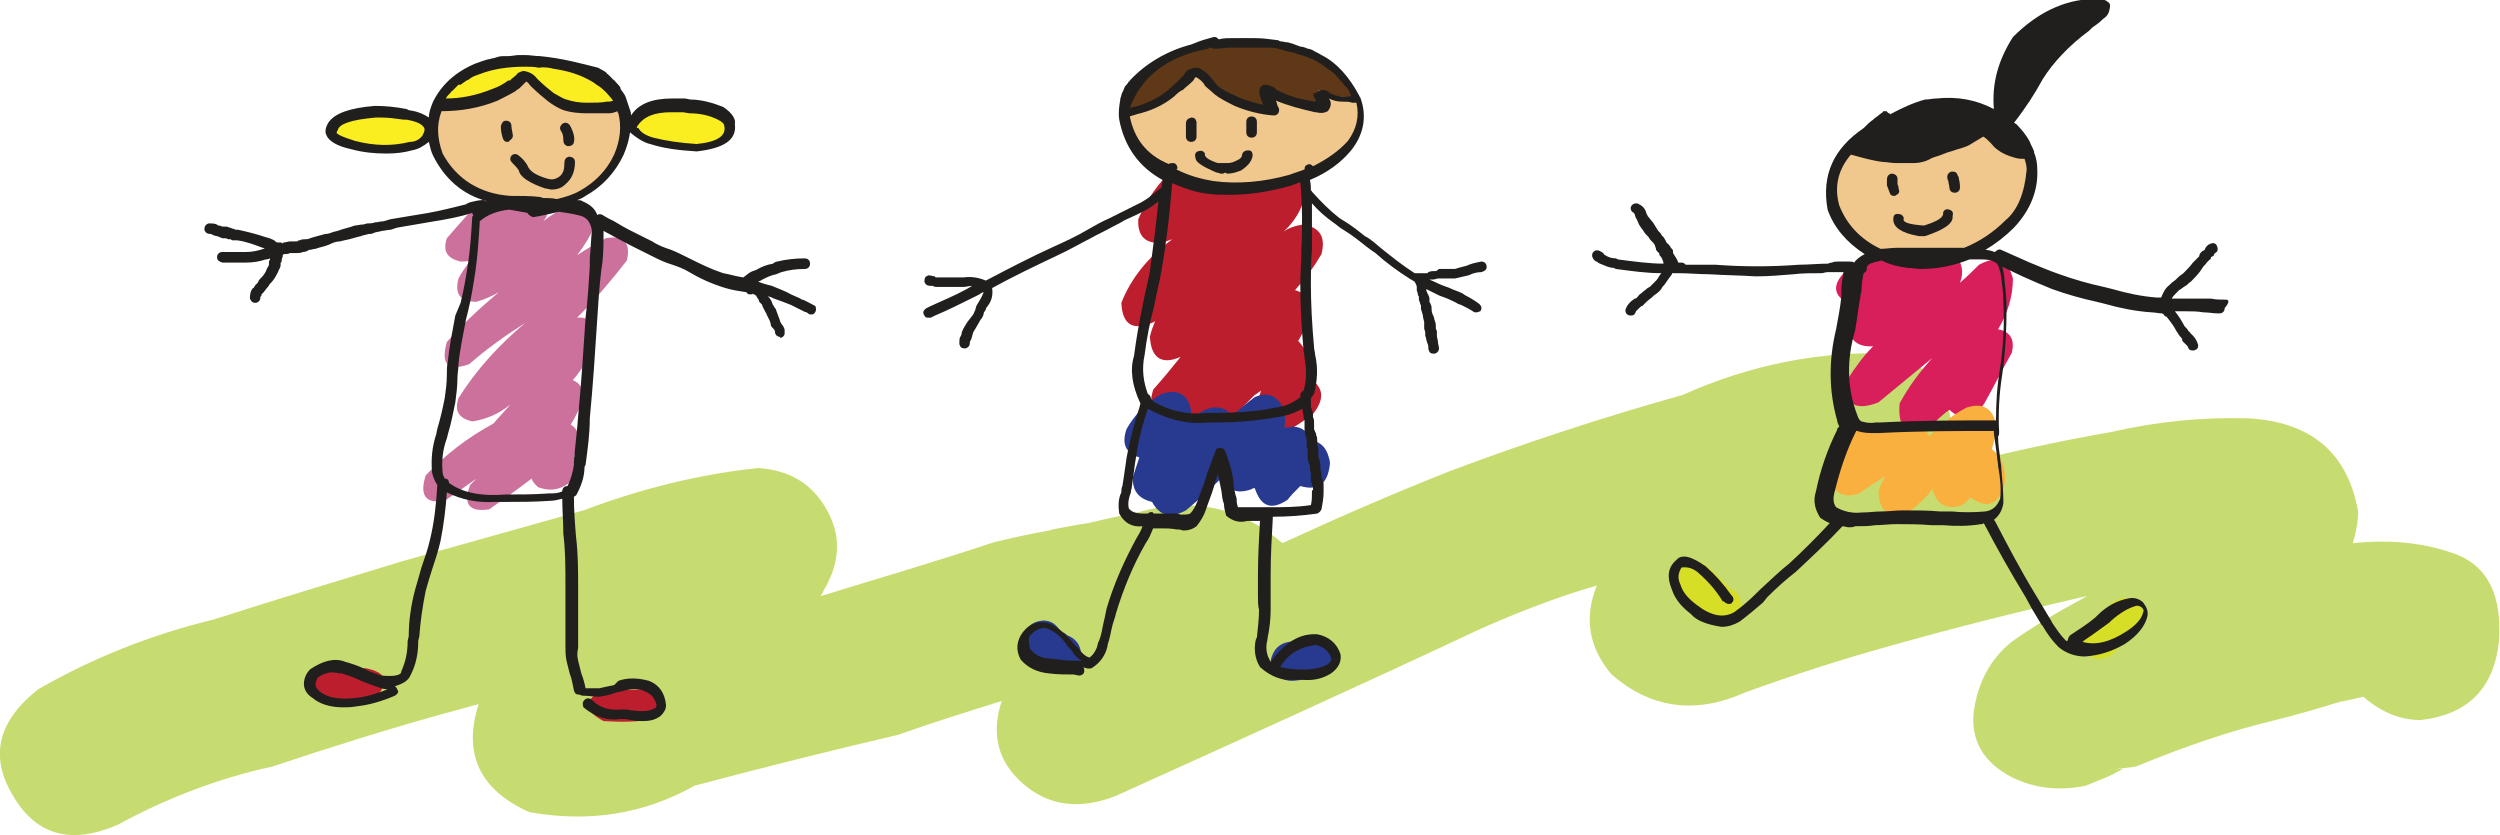 <?xml version="1.0" encoding="utf-8"?>
<!-- Generator: Adobe Illustrator 28.2.0, SVG Export Plug-In . SVG Version: 6.00 Build 0)  -->
<svg version="1.1" xmlns="http://www.w3.org/2000/svg" xmlns:xlink="http://www.w3.org/1999/xlink" x="0px" y="0px"
	 viewBox="0 0 236.1 78.9" style="enable-background:new 0 0 236.1 78.9;" xml:space="preserve">
<style type="text/css">
	.st0{fill-rule:evenodd;clip-rule:evenodd;fill:#C7DC70;}
	.st1{fill-rule:evenodd;clip-rule:evenodd;fill:#D7DE26;}
	.st2{fill-rule:evenodd;clip-rule:evenodd;fill:#D91E5C;}
	.st3{fill-rule:evenodd;clip-rule:evenodd;fill:#FAB03F;}
	.st4{fill-rule:evenodd;clip-rule:evenodd;fill:#CC709C;}
	.st5{fill-rule:evenodd;clip-rule:evenodd;fill:#BD1E2E;}
	.st6{fill-rule:evenodd;clip-rule:evenodd;fill:#FAEE21;}
	.st7{fill-rule:evenodd;clip-rule:evenodd;fill:#F0C78C;}
	.st8{fill-rule:evenodd;clip-rule:evenodd;fill:#283A8F;}
	.st9{fill-rule:evenodd;clip-rule:evenodd;fill:#5E3817;}
	.st10{fill-rule:evenodd;clip-rule:evenodd;fill:#211E1E;}
</style>
<g id="Layer_1">
	<path class="st0" d="M222.2,51.3c0.3-1,0.5-2,0.5-3c-1-5.6-4.5-8.5-10.5-8.8c-4.3-0.1-8.5,0.3-12.8,1.3c-5.3,0.9-10.5,2.1-15.7,3.4
		c0.2-0.5,0.3-1.1,0.4-1.7c0.7-4.5-1-7.5-5.2-9.1c-6.9-0.3-13.5,1-20,3.9c-7.5,2.1-14.8,4.5-22,7.2c-5.3,2.1-10.6,4.4-15.8,6.8
		c0,0,0-0.1-0.1-0.1c-3.9-3.3-8.4-4.3-13.6-2.8c-1.5,0.3-3,0.6-4.6,1c-0.1,0-0.7,0.1-1.8,0.3c-1.1,0.2-1.7,0.3-1.9,0.4
		c-1.8,0.3-3.5,0.7-5.2,1.1C88.5,53,83,54.6,77.5,56.3c0.2-0.3,0.3-0.6,0.5-0.9c1.4-2.6,1.4-5,0-7.4c-1.4-2.4-3.5-3.6-6.4-3.8
		c-5.7,0.6-11.2,2-16.5,4C49.4,49.8,43.7,51.4,38,53c-5.9,1.8-11.9,3.6-17.8,5.5c-5.8,1.4-11.4,3.6-16.6,6.6c-3.8,3-4.6,6.3-2.4,10
		c2.2,3.8,5.5,4.7,9.9,2.8c4.6-2.5,9.5-4.4,14.6-5.5c5.4-1.8,10.8-3.5,16.2-5c1.1-0.3,2.2-0.6,3.3-0.9c-1.5,4.7,0.1,8.1,4.8,10.2
		c5.6,1,10.8,0.2,15.6-2.5c6.4-1.7,12.8-3.3,19.2-4.8c3.1-1.1,6.3-2.1,9.8-3.2c-1,3.1-0.4,5.7,2,7.8c2.4,2.1,5.3,2.5,8.7,1.2
		c11.5-5.2,23-10.4,34.5-15.8c3.6-1.6,7.2-3,11-4.1c-1.2,3-0.8,5.8,1.4,8.4c3.7,3.2,7.9,3.8,12.6,1.7c4.4-1.6,9-3.1,13.7-4.4
		c6-1.7,12-3.2,18.1-4.6c0.2,0,0.3-0.1,0.5-0.1c-2.6,1.4-5,2.8-7.1,4.3c-2,1.6-3.2,3.8-3.6,6.6c-0.3,2.7,0.9,4.8,3.6,6.2
		c2.2,1.1,4.6,1.3,7,0.8c0.9-0.4,1.8-0.7,2.6-1.1c0.3-0.2,0.6-0.3,0.9-0.5c-1.5,0.1-1.1,0.1,1.2-0.2c4.6-1.9,9-3.4,13.2-4.4
		c2-0.5,4.1-1.1,6-1.7c0.6-0.1,1.4-0.3,2.3-0.5c1.6,1.4,3.4,2.2,5.4,2.2c4.4-0.5,6.9-2.9,7.4-7.4c0.3-4.3-1-7-3.9-8.2
		C229.2,51.3,225.9,50.9,222.2,51.3"/>
	<path class="st1" d="M200.2,60.8c-0.4,0.5-0.4,0.7-0.2,0.4c0.1-0.1,0.2-0.1,0.2-0.2c0.1-0.1,0.2-0.1,0.3-0.2
		c0.2-0.1,0.3-0.2,0.2-0.1c0.5-0.3,0.9-0.7,1.3-1.1c0.7-0.9,0.7-1.7,0-2.6c-0.9-0.7-1.7-0.7-2.6,0c-0.2,0.2-0.4,0.4-0.6,0.6
		c0.1-0.1,0.1-0.1-0.1,0.1c-0.2,0.1-0.4,0.3-0.7,0.5c-0.6,0.5-1.1,1.1-1.4,1.7c-0.2,1.1,0.3,1.9,1.3,2.3
		C199,62.3,199.8,61.8,200.2,60.8"/>
	<path class="st2" d="M188.7,31.1c0.9-1.5,1.4-3.1,1.4-4.8c-0.5-1.8-1.5-2.2-3.2-1.3c-0.6,0.6-1.1,1.1-1.8,1.7
		c0.4-1,0.2-1.9-0.5-2.7c-0.7-0.6-1.4-0.7-2.2-0.2c-0.6,0.3-1.2,0.7-1.7,1.1c0,0-0.1-0.1-0.1-0.1c-0.6-1.2-1.5-1.6-2.7-1.1
		c-1.2,0.6-2.4,1.3-3.6,1.9c-1.4,1.4-1.2,2.5,0.8,3.3c-0.3,0.6-0.5,1.2-0.6,1.9c0.2,1.4,1,2,2.4,1.9c-0.9,0.9-1.7,2-2.4,3.1
		c-0.4,2.3,0.6,3.1,2.9,2.2c1.7-1.4,3.4-2.8,5.1-4.2c-1.2,1.3-2.3,2.8-3.1,4.3c-0.2,2.4,0.7,3.2,2.9,2.2c0.6-0.6,1.1-1.1,1.8-1.6
		c1.2,1.1,2.3,0.9,3.3-0.6c0.9-1.6,1.7-3.2,2.6-4.8C190.3,32,189.8,31.3,188.7,31.1"/>
	<path class="st1" d="M163.6,55.7c-0.1-0.1-0.2-0.1-0.3-0.2c0,0,0.1,0.1,0.1,0.1c0.2,0.3,0.1,0.2-0.2-0.2c-0.3-0.3-0.5-0.5-0.8-0.8
		c-0.5-0.5-1-1-1.6-1.4c-1-0.4-1.8-0.2-2.5,0.7c-0.5,1-0.3,1.9,0.6,2.5c0.2,0.1,0.1,0.1-0.1,0c0.1,0.1,0.2,0.2,0.3,0.3
		c0.2,0.2,0.4,0.5,0.7,0.7c0.1,0.1,0.3,0.3,0.4,0.4c0,0,0.1,0.1,0.1,0.1c-0.2-0.2-0.1-0.2,0.2,0.2c0.3,0.3,0.6,0.6,1,0.8
		c1,0.5,1.8,0.2,2.5-0.7C164.7,57.2,164.5,56.3,163.6,55.7"/>
	<path class="st3" d="M188.1,42.4c0.3-0.8,0.4-1.5,0.4-2.3c-0.3-1.6-1.3-2.1-2.8-1.6c-1.3,0.7-2.5,1.6-3.5,2.7
		c-0.2-0.4-0.4-0.7-0.9-0.9c-1.2-0.5-2.5-0.4-4,0.6c-1.3-1.5-2.4-1.4-3.3,0.3c-0.5,1.3-0.9,2.5-1.2,3.8c0.3,1.6,1.3,2.1,2.8,1.6
		c0.8-0.6,1.6-1.1,2.4-1.6c-0.3,0.6-0.5,1-0.6,1.4c0.1,2.1,1.1,2.7,3.1,1.8c0.7-0.6,1.4-1.2,2-2c0.4,1.5,1.4,2,2.8,1.5
		c0.3-0.2,0.5-0.4,0.8-0.7c1.6,1.1,2.6,0.7,3.2-1.2C189.5,44.3,189.1,43.2,188.1,42.4"/>
	<path class="st4" d="M59.2,24.6c0.4-1.7-0.3-2.4-2-2.1c-0.9,0.5-1.8,1-2.7,1.6c0.7-0.9,1.3-1.9,1.8-3c0.1-1.3-0.5-1.9-1.9-1.8
		c-1.1,0.3-2.1,0.8-3.1,1.6c0.1-0.1,0.2-0.3,0.3-0.4c0.4-1.4-0.2-2.1-1.7-2.1c-0.4,0.1-0.8,0.3-1.2,0.6c-0.4-1.3-1.2-1.6-2.4-0.9
		c-1.5,1.4-2.8,2.9-4.1,4.4c-0.4,1.2,0,1.9,1.3,2.2c0.3,0,0.6,0,0.9-0.1c-0.4,0.6-0.8,1.1-1.1,1.7c-0.4,1.5,0.2,2.2,1.7,2.2
		c0.7-0.2,1.4-0.5,2.1-0.9c-1.9,1.6-3.5,3.1-4.9,4.7c-0.6,2.1,0.1,2.8,2.1,2.1c1.6-1.4,3.4-2.7,5.3-3.9c-2.5,2.1-4.6,4.4-6.3,7.1
		c-0.4,1.2,0,1.9,1.3,2.2c1.3-0.2,2.5-0.7,3.6-1.6c-0.5,0.6-1.1,1.2-1.6,1.8c-2.4,1.3-4.5,2.9-6.4,4.9c-0.6,1.9,0,2.7,1.8,2.4
		c1-0.7,2-1.4,3-2.1c-0.2,0.2-0.4,0.4-0.6,0.6c-0.7,1.8-0.1,2.6,1.8,2.3c1.3-0.9,2.7-1.9,4-2.9c0.1,0.3,0.3,0.5,0.6,0.8
		c1.3,0.5,2.4,0.2,3.4-0.8c0.7-0.8,0.7-1.5,0-2.1c0.2-0.5,0.4-1.1,0.4-1.7c0-0.6-0.2-1-0.7-1.3c0.5-0.8,0.9-1.6,1.1-2.5
		c0.1-0.9-0.2-1.4-0.9-1.7c1.2-1.4,1.9-2.8,2.1-4.5c-0.1-1-0.7-1.5-1.7-1.4C56.3,28.2,57.8,26.4,59.2,24.6"/>
	<path class="st5" d="M123.1,21.2c-0.7,0.1-1.4,0.3-1.9,0.7c1.4-1.3,2.1-2.8,2.1-4.4c-0.6-1.2-1.5-1.6-2.7-1.1
		c-0.8,0.5-1.6,1-2.5,1.6c0-1.6-0.7-2.3-2.2-2.1c-0.6,0.2-1.3,0.5-1.8,0.8c-0.6-1.6-1.6-2-3-1c-1.6,1.4-2.8,3.1-3.6,5
		c-0.1,1.6,0.7,2.4,2.3,2.2c0.3-0.1,0.6-0.2,0.9-0.3c-2.3,1.7-3.9,3.7-4.8,6c0.1,2.1,1.1,2.7,3.1,1.8c0,0,0.1-0.1,0.1-0.1
		c-0.2,0.5-0.4,1-0.5,1.5c0.1,2,1.1,2.7,2.9,1.9c-0.8,1-1.7,2.1-2.6,3.1c-0.7,2.6,0.1,3.5,2.6,2.6c0.2-0.1,0.3-0.3,0.5-0.4
		c0.3,1.9,1.3,2.5,3.2,1.6c1-1,2.1-2.1,3.3-3.3c0.2-0.1,0.4-0.3,0.6-0.4c-0.4,1.1-0.6,1.7-0.7,2c-0.1,1.9,0.8,2.6,2.7,2.1
		c1-0.6,2-1.2,2.9-1.9c1.2-1.5,1-2.7-0.6-3.5c0.3-1.4,0.1-2.5-0.8-3.4c0.5-0.8,0.8-1.7,1.1-2.5c0.2-1.2-0.3-2-1.4-2.3
		c1-1.1,1.8-2.2,2.5-3.4C125.2,22.4,124.7,21.5,123.1,21.2"/>
	<path class="st5" d="M34.5,63.1c-0.6,0.1-1.2,0.2-1.8,0.1h-2.2c-1.9,1-1.9,2,0,3c1.6,0.1,3.2,0.1,4.8-0.2
		C36.9,64.5,36.6,63.5,34.5,63.1"/>
	<path class="st5" d="M61,65c-0.6,0.1-1.2,0.2-1.9,0.1H57c-1.9,1-1.9,2,0,3c1.6,0.1,3.2,0.1,4.8-0.2C63.3,66.4,63.1,65.4,61,65"/>
	<path class="st6" d="M40.6,12.3c0,0.2-0.1,0.4-0.3,0.7c-0.4,0.5-0.9,0.8-1.5,0.9c-1.8,0.4-3.7,0.4-5.5-0.1c-1.3-0.2-2-0.8-1.9-1.8
		c1.1-1,2.4-1.5,4-1.4c1,0,1.9,0,2.8,0.2C39.6,11,40.4,11.5,40.6,12.3"/>
	<path class="st6" d="M68.9,12c-0.3,1.5-1.3,2.2-3.1,2.1c-1.7-0.1-3.2-0.3-4.3-0.7c-1.2-0.2-1.8-0.8-1.7-1.8
		c1.3-1.4,2.9-1.9,4.8-1.5c1.2,0,2.4,0.3,3.4,0.7C68.6,11.2,68.9,11.5,68.9,12"/>
	<path class="st7" d="M50.6,19.6l-0.3,0.2c1.7-0.2,3.3-0.6,4.9-1.4c1.5-0.8,2.6-2.1,3.3-3.6c0.6-1.4,0.8-2.8,0.4-4.2
		c-0.4-1.4-1.3-2.5-2.6-3.2c-1.6-0.9-3.4-1.4-5.2-1.5c-2-0.2-3.9,0-5.8,0.7c-1.7,0.6-2.9,1.8-3.8,3.4c-0.7,1.6-0.7,3.2,0,4.8
		C43.4,17.9,46.5,19.6,50.6,19.6"/>
	<path class="st6" d="M58.6,9.7c-0.5-1-1.3-1.9-2.3-2.4c-1.6-0.9-3.4-1.4-5.2-1.5c-2-0.2-4,0-5.9,0.7c-1.7,0.6-2.9,1.8-3.7,3.4
		c0,0,0,0.1,0,0.1c1.9,0.1,3.7-0.2,5.5-0.9c0.5-0.2,1.1-0.5,1.6-0.9c0.2-0.1,0.3-0.2,0.5-0.3c0.1-0.2,0.3-0.3,0.4-0.5
		c0.5-0.1,0.9,0.1,1.2,0.6c0.5,0.5,1,1,1.6,1.4c0.4,0.3,0.8,0.5,1.3,0.7c0.7,0.2,1.4,0.4,2.1,0.4c0.6,0,1.3,0,1.9-0.1
		C57.8,10.1,58.2,10,58.6,9.7"/>
	<path class="st8" d="M121.6,47.2c0.3-0.4,0.7-0.8,1.2-1.3c1.7,0.5,2.6-0.2,2.8-2.1c0-0.3-0.1-0.6-0.2-0.9c-0.3-0.8-0.8-1.2-1.6-1.3
		c-0.3-0.8-0.8-1.3-1.7-1.3c-0.3,0-0.5,0.1-0.8,0.1c0.1-0.6,0.1-1.1-0.1-1.8c-0.6-1.3-1.5-1.6-2.7-1.1c-0.8,0.6-1.5,1.2-2.2,1.8
		c-0.4-0.7-1-0.9-1.9-0.8c-0.7,0.2-1.4,0.6-2,1.1c0-0.3,0.1-0.5,0.1-0.8c-0.3-1.6-1.3-2.1-2.8-1.6c-1.4,0.8-2.5,1.9-3.3,3.3
		c-0.5,1.4-0.1,2.3,1.2,2.7c-0.2,0.6-0.4,1.2-0.6,1.8c-0.1,1.3,0.5,2.1,1.8,2.4c0.7,1.3,1.7,1.6,3.2,0.8c1.2-1,2.3-2,3.4-3.1
		c0.5,1.2,1.4,1.6,2.8,1.1c0.1-0.1,0.2-0.1,0.3-0.1C119.1,47.9,120.1,48.2,121.6,47.2"/>
	<path class="st8" d="M126.1,62c-0.1-1.1-0.8-1.7-1.8-1.9c-0.2,0-0.4,0.1-0.6,0.1h-0.1c-0.2,0-0.4,0.1-0.6,0.1
		c-0.2,0.1-0.5,0.1-0.7,0.2c-0.1,0-0.2,0.1-0.3,0.1h-0.1c-1.1,0.1-1.7,0.8-1.9,1.8c0.1,1.1,0.7,1.8,1.9,1.9c0.5,0,1.1-0.1,1.6-0.2
		c0.1,0,0.3-0.1,0.4-0.1c-0.2,0-0.2,0,0,0c0.6-0.1,0.8-0.1,0.5-0.1C125.3,63.7,125.9,63.1,126.1,62"/>
	<path class="st8" d="M98.1,62.6C98.2,62.8,98.2,62.8,98.1,62.6"/>
	<path class="st8" d="M100.8,60C101,60.1,101,60.1,100.8,60c-0.4-0.3-0.5-0.4-0.3-0.1c-0.1-0.1-0.2-0.1-0.3-0.2
		c-0.4-0.7-0.9-1.1-1.7-1.1c-1.1,0.1-1.7,0.7-1.8,1.8c0,1,0.5,1.7,1.3,2.2c0,0,0.1,0,0.1,0L98,62.5c0.2,0.2,0.4,0.3,0.6,0.4
		c0.4,0.3,0.8,0.5,1.2,0.7c1.1,0.2,1.9-0.2,2.3-1.3C102.2,61.2,101.8,60.4,100.8,60"/>
	<path class="st7" d="M114.6,4V3.7c-1.8,0.5-3.8,1.2-5.8,2.3c-2,1-2.9,2.7-2.8,4.9c1.2,4,3.9,6.2,8.1,6.8c2.5,0.3,5,0.1,7.4-0.6
		c2.3-0.6,4.2-1.7,5.8-3.4c1.1-1.4,1.4-3,0.8-4.6c-0.7-1.6-1.9-2.8-3.4-3.7C121.5,3.9,118.1,3.4,114.6,4"/>
	<path class="st9" d="M128,9c-0.7-1.6-1.8-2.8-3.3-3.7c-3.2-1.5-6.6-2-10.1-1.4V3.7c-1.8,0.5-3.7,1.2-5.6,2.2
		c-1.9,1-2.9,2.6-2.9,4.7h0.2c1.6-0.3,3-0.9,4.2-1.8c0.5-0.5,1-1,1.5-1.5c0.2-0.5,0.6-0.6,1-0.4c0.6,0.5,1.2,1,1.7,1.5
		c0.6,0.4,1.2,0.7,1.8,1c1.2,0.4,2.4,0.7,3.6,0.9c-0.2-0.5-0.5-1-0.7-1.5c0-0.4,0.3-0.4,0.8,0.1c1.2,0.5,2.4,0.9,3.8,1.1
		c0.3,0.1,0.5,0.1,0.8,0c0.1-0.3,0.1-0.5-0.1-0.8c-0.4-0.6-0.3-0.8,0.3-0.6c0.5,0.3,1.1,0.5,1.6,0.5c0.5,0,1.1,0.1,1.6,0.1
		C128.1,9.2,128.1,9.1,128,9"/>
	<path class="st7" d="M178.4,11.6l-0.1-0.6c-3.7,1.9-5.3,4.8-5,8.6c1.3,3,3.6,4.8,6.8,5.2c3.8,0.2,7.1-1,9.8-3.7
		c1.5-1.4,2.2-3.1,2.2-5.1c-0.2-2-1.2-3.5-2.8-4.6c-1.8-1.2-3.8-1.7-5.9-1.5C181.5,10.1,179.9,10.7,178.4,11.6"/>
	<path class="st10" d="M55.7,24.4l0,0.8c-0.1,1.6-0.2,3.2-0.4,4.8c-0.2,3.1-0.4,6.2-0.7,9.3c-0.1,1.5-0.3,2.9-0.4,4.3v0.3
		c-0.1,0.7-0.3,1.4-0.6,2c-0.3,0-0.5,0.2-0.5,0.5c-0.4,0.2-0.8,0.2-1.3,0.2c-1.4,0.1-2.6,0.1-3.8,0.1h-0.2c-2.4,0.2-4.2-0.2-5.4-1.1
		c0-0.2-0.1-0.4-0.4-0.4c-0.1-0.2-0.2-0.4-0.2-0.6c-0.1-1.1,0-2.1,0.4-3.2l0.1-0.4c0.3-1,0.5-2,0.7-3c0.1-0.8,0.2-1.5,0.2-2.3
		c0-0.4,0.1-0.9,0.1-1.3c0.1-1.2,0.4-2.6,0.7-4.2l0.2-0.8c0.3-1.2,0.5-2.5,0.7-3.8c0.2-1.4,0.3-2.9,0.4-4.5c0-0.1,0-0.2,0-0.2
		c0.8-0.7,1.8-1,2.8-1.1c0.6,0.1,1.1,0.2,1.7,0.3c0.1,0.2,0.3,0.3,0.5,0.4h0.1c0.7-0.1,1.5-0.3,2.4-0.5c0.7,0.1,1.4,0.2,2.1,0.4
		c0.6,0.2,0.9,0.7,1,1.4C55.8,22.6,55.8,23.5,55.7,24.4 M41.8,14.5c-0.5-1.4-0.6-2.7-0.1-4c1.8,0,3.6-0.3,5.3-1
		c0.6-0.3,1.2-0.6,1.7-0.9l0.1-0.1c0.2-0.1,0.3-0.2,0.5-0.4c0.1-0.1,0.2-0.2,0.3-0.3c0,0,0.1-0.1,0.1-0.1c0.2,0.1,0.3,0.3,0.4,0.4
		l0.1,0.1c0.5,0.5,1.1,1,1.6,1.4c0.4,0.3,0.9,0.6,1.4,0.8c0.6,0.2,1.4,0.3,2.2,0.3c0.2,0,0.5,0,0.7,0c0.5,0,1,0,1.4,0
		c0.3,0,0.6-0.1,0.8-0.2c0,0.1,0.1,0.2,0.1,0.2c0.3,1.2,0.2,2.5-0.4,3.9c-0.7,1.5-1.8,2.6-3.2,3.4c-0.7,0.4-1.4,0.6-2.2,0.8
		c-0.5-0.1-0.9-0.1-1.3-0.1l-0.3-0.1c-0.9-0.1-1.8-0.1-2.8-0.1C45.3,18.3,43.1,16.9,41.8,14.5 M52.3,6.5c1.4,0.2,2.6,0.6,3.6,1.2
		c0.2,0.1,0.4,0.3,0.6,0.4h0c0.6,0.4,1,0.9,1.4,1.4c-0.2,0.1-0.4,0.1-0.6,0.1c-0.5,0.1-1.1,0.1-1.9,0.1c-0.7,0-1.3-0.1-1.9-0.3
		c-0.4-0.1-0.8-0.4-1.2-0.6c-0.5-0.4-1-0.8-1.5-1.3l-0.1-0.1C50.4,7,50,6.8,49.5,6.7c-0.2,0-0.4,0.1-0.6,0.2
		c-0.1,0.1-0.1,0.2-0.2,0.2c0,0.1-0.1,0.1-0.2,0.2c-0.1,0.1-0.3,0.2-0.3,0.3l-0.2,0c-0.4,0.3-0.9,0.6-1.5,0.8
		c-1.5,0.6-2.9,0.9-4.4,0.9l0,0c0.1-0.2,0.3-0.4,0.5-0.6c0,0,0-0.1,0.1-0.1c0.2-0.2,0.4-0.4,0.6-0.6L43.5,8c0.3-0.2,0.5-0.4,0.8-0.5
		l0.1-0.1c0.3-0.2,0.6-0.3,0.9-0.4c1.3-0.5,2.7-0.7,4.3-0.7c0.4,0,0.9,0,1.3,0.1C51.4,6.3,51.9,6.4,52.3,6.5 M33.7,65.9
		c-1.6,0.2-2.8,0-3.5-0.6c-0.2-0.2-0.4-0.4-0.4-0.6c0-0.3,0.1-0.5,0.2-0.7c0.4-0.3,0.9-0.5,1.4-0.5c0.3,0,0.6,0.1,0.9,0.1
		c0.6,0.2,1.2,0.4,1.8,0.7c0.5,0.2,1,0.4,1.6,0.6c0.3,0.1,0.6,0.2,0.9,0.2C35.6,65.5,34.6,65.8,33.7,65.9 M39.9,12.8
		c-0.3,0.4-0.7,0.6-1.2,0.6c-1.6,0.4-3.3,0.4-5.2-0.1c-1.3-0.4-1.8-0.7-1.7-0.8c0,0,0-0.1,0.1-0.2c0.1-0.6,1.3-1,3.6-1.2H36
		c0.7,0,1.4,0.1,2.1,0.2l0.3,0c1.1,0.2,1.6,0.5,1.7,0.9C40.1,12.4,40,12.6,39.9,12.8 M60.2,11.9c0.6-0.9,1.6-1.3,3.2-1.3
		c0.4,0,0.8,0,1.1,0l0.6,0.1c1,0,1.9,0.2,2.7,0.6c0.4,0.2,0.6,0.4,0.6,0.6c0.2,0.9-0.6,1.5-2.6,1.7c-1.6-0.1-2.9-0.3-4.1-0.6
		c-0.7-0.2-1.2-0.5-1.4-0.9C60.1,12.1,60.1,12,60.2,11.9 M75.8,28.3c-0.1,0-0.1,0-0.2-0.1l-0.9-0.4c-0.5-0.3-1.1-0.5-1.8-0.8
		c-0.4-0.1-0.8-0.2-1.3-0.4c0.2-0.1,0.3-0.1,0.4-0.2c0.4-0.2,0.8-0.4,1.3-0.5c0.2-0.1,0.3-0.1,0.5-0.2c0.7-0.2,1.4-0.3,2.2-0.3
		c0.3,0,0.5-0.2,0.5-0.5c0-0.3-0.2-0.5-0.5-0.5c-0.9,0-1.8,0.1-2.6,0.3c-0.1,0-0.3,0.1-0.4,0.2c-0.6,0.1-1.1,0.3-1.6,0.6
		c-0.1,0-0.2,0.1-0.3,0.1c-0.3,0.1-0.5,0.3-0.9,0.6c-0.7-0.1-1.3-0.3-1.9-0.4c-1.2-0.4-2.2-0.9-3.2-1.4c-0.6-0.3-1.2-0.6-1.7-0.8
		c-0.6-0.2-1.2-0.4-1.8-0.8c-0.6-0.3-1.2-0.6-1.8-0.9l-0.2-0.1c-0.6-0.3-1.1-0.6-1.6-0.9c-0.4-0.2-0.8-0.4-1.1-0.6
		c-0.2-0.1-0.3-0.1-0.5,0c-0.2-0.6-0.7-1-1.4-1.3c-0.1-0.1-0.3-0.1-0.5-0.1c0.3-0.1,0.5-0.2,0.8-0.4c1.6-0.9,2.8-2.2,3.6-3.9
		c0.3-0.7,0.5-1.4,0.6-2.1c0.7,0.6,1.4,1,1.9,1.1c1.2,0.4,2.7,0.6,4.4,0.7c2.6-0.3,3.8-1.1,3.6-2.6c0.1-0.4-0.2-1-1.1-1.6
		c-1-0.4-2.1-0.7-3.1-0.7l-0.5-0.1c-0.4,0-0.8,0-1.2,0c-1.9,0-3.2,0.5-3.9,1.6c0-0.3-0.1-0.5-0.2-0.8c-0.1-0.3-0.2-0.6-0.3-0.9
		c-0.1-0.3-0.3-0.5-0.5-0.8c0,0,0-0.1,0-0.1c-0.1-0.2-0.3-0.4-0.5-0.6c0,0,0-0.1-0.1-0.1l-0.6-0.6c-0.1,0-0.1-0.1-0.1-0.1
		c-0.2-0.2-0.5-0.3-0.8-0.5C54.9,6,53.1,5.5,51,5.3c-0.5,0-0.9-0.1-1.4-0.1H49c-0.3,0-0.7,0.1-1,0.1c-0.2,0-0.4,0-0.5,0
		c-0.3,0-0.6,0.1-0.9,0.2c-0.2,0-0.3,0.1-0.5,0.1c-0.4,0.1-0.9,0.3-1.2,0.4c-1.9,0.8-3.2,2-4,3.6c-0.2,0.5-0.4,1-0.4,1.5
		c-0.6-0.4-1.2-0.6-1.9-0.7l-0.2-0.1c-1-0.2-2-0.3-3-0.3c-2.4,0.2-3.8,0.7-4.4,1.6c-0.3,0.5-0.3,0.9-0.2,1.1c0.2,0.6,1,1.1,2.4,1.4
		c1.1,0.3,2.2,0.4,3.3,0.4c0.9,0,1.7-0.1,2.4-0.3c0.6-0.1,1.1-0.4,1.6-0.8c0.1,0.4,0.2,0.9,0.4,1.3c1.1,2.2,2.8,3.7,5.1,4.3
		c0,0-0.1,0-0.2,0c-0.1-0.1-0.1-0.1-0.2-0.1c-0.4,0-0.8,0.1-1.2,0.2c-0.2,0.1-0.3,0.1-0.4,0.2c-1.2,0.3-2.4,0.6-3.5,0.8
		c-1.2,0.2-2.4,0.4-3.6,0.6l-0.7,0.2c-0.3,0-0.5,0.1-0.8,0.1c-0.2,0.1-0.5,0.1-0.7,0.1c-0.1,0-0.3,0.1-0.4,0.1
		c-0.3,0-0.6,0.1-0.8,0.1c-0.5,0.2-1.1,0.3-1.6,0.5l-0.4,0.1c-0.3,0.1-0.5,0.2-0.8,0.2c-0.4,0.1-0.7,0.2-1.1,0.3l-0.3,0.1
		c-0.2,0.1-0.4,0.1-0.6,0.1c-0.1,0-0.2,0-0.4,0.1c-0.1,0-0.2,0-0.2,0.1c-0.1,0-0.2,0-0.4,0h-0.3c-0.2,0-0.4,0.1-0.6,0.1
		c0,0-0.1,0-0.1,0.1c-0.1-0.1-0.2-0.1-0.2-0.1h-0.3c-0.1,0-0.2-0.1-0.3-0.2c-0.2-0.1-0.4-0.2-0.8-0.3c-0.9-0.3-1.7-0.5-2.6-0.7h-0.2
		c-0.1,0-0.2-0.1-0.3-0.1c-0.1,0-0.2-0.1-0.3-0.1c-0.1,0-0.2-0.1-0.3-0.1c-0.1,0-0.2,0-0.3,0c-0.2,0-0.3-0.1-0.4-0.1
		c0,0-0.1,0-0.1,0c-0.2-0.2-0.5-0.2-0.9-0.2c-0.3,0.1-0.4,0.3-0.4,0.6c0.1,0.3,0.3,0.4,0.6,0.4c0,0,0.1,0,0.2,0.1
		c0.1,0,0.2,0.1,0.4,0.1c0.2,0.1,0.3,0.1,0.5,0.2c0.1,0,0.2,0,0.3,0c0.1,0,0.2,0.1,0.3,0.1c0.1,0,0.2,0,0.2,0
		c0.1,0.1,0.1,0.1,0.3,0.1h0.3c0.8,0.1,1.6,0.4,2.4,0.7c0,0,0.1,0,0.2,0.1h-0.1c-0.6,0.2-1.1,0.3-1.7,0.3h-2.2
		c-0.3,0-0.5,0.2-0.5,0.5c0,0.3,0.2,0.4,0.5,0.5h2.2c0.7,0,1.3-0.1,1.9-0.3c0.1,0,0.2,0,0.4-0.1v0.1c0,0.1-0.1,0.1-0.1,0.2
		c0,0.2,0,0.3,0,0.3c0,0,0,0.1-0.1,0.2c0,0.1-0.1,0.1-0.1,0.2c-0.1,0.3-0.3,0.6-0.5,0.8l-0.1,0.1c-0.1,0.1-0.2,0.2-0.2,0.3
		c-0.1,0.2-0.3,0.3-0.4,0.5c0,0.1-0.1,0.1-0.1,0.1c-0.2,0.2-0.3,0.5-0.3,1c0.1,0.2,0.2,0.4,0.5,0.4h0.1c0.3-0.1,0.4-0.3,0.4-0.6
		c0.1,0,0.1-0.1,0.1-0.2l0.2-0.2c0.1-0.1,0.2-0.3,0.4-0.5c0.1-0.1,0.1-0.2,0.2-0.3l0.1-0.1c0.3-0.3,0.5-0.7,0.7-1.1
		c0,0,0-0.1,0.1-0.2c0-0.1,0.1-0.2,0.1-0.3c0-0.1,0-0.2,0-0.3c0.1,0,0.1-0.1,0.1-0.2c0-0.2,0.1-0.3,0.1-0.4v-0.1
		c0,0,0.1-0.1,0.1-0.1h0c0.2,0,0.4,0,0.6-0.1c0.1,0,0.2,0,0.4,0h0.2c0.2,0,0.4,0,0.6-0.1c0.1,0,0.2,0,0.4-0.1c0.1,0,0.1-0.1,0.2-0.1
		c0.2,0,0.4-0.1,0.6-0.1l0.3-0.1c0.4-0.1,0.8-0.2,1.2-0.4c0.2-0.1,0.5-0.2,0.8-0.2l0.4-0.1c0.6-0.1,1.1-0.3,1.6-0.4
		c0.2-0.1,0.4-0.1,0.7-0.2c0.2,0,0.3,0,0.5-0.1c0.2-0.1,0.5-0.1,0.8-0.2c0.2,0,0.5-0.1,0.8-0.1l0.6-0.2c1.2-0.2,2.3-0.4,3.5-0.6
		c1.2-0.2,2.4-0.4,3.6-0.8c0,0.1,0,0.1,0.1,0.2c0,0.1-0.1,0.1-0.1,0.2c-0.1,1.6-0.2,3.1-0.4,4.4c-0.2,1.3-0.4,2.5-0.7,3.7L43,29.8
		c-0.3,1.6-0.6,3.1-0.7,4.3c-0.1,0.4-0.1,0.9-0.1,1.3c0,0.8-0.1,1.5-0.2,2.2c-0.2,1-0.4,1.9-0.7,2.9L41.2,41
		c-0.4,1.2-0.5,2.4-0.4,3.6c0.1,0.5,0.3,0.9,0.5,1.2c-0.1,1.8-0.3,3.6-0.7,5.2c-0.2,0.9-0.5,1.7-0.8,2.6c-0.2,0.7-0.4,1.4-0.6,2.1
		c-0.4,1.5-0.6,3-0.6,4.4l-0.1,0.4c0,1.1-0.2,2-0.6,2.9c0,0.4-0.7,0.5-1.9,0.4c-0.5-0.2-1-0.3-1.5-0.6c-0.6-0.3-1.2-0.5-1.9-0.7
		c-1-0.4-2.1-0.1-3.3,0.7c-0.4,0.4-0.6,0.9-0.6,1.4c0,0.5,0.3,1,0.8,1.3c0.7,0.6,1.7,0.9,2.9,0.9c0.4,0,0.8,0,1.3-0.1
		c1-0.1,2.2-0.4,3.6-1c0.3-0.2,0.4-0.4,0.2-0.6c0-0.1-0.1-0.2-0.2-0.3c0.7-0.2,1.2-0.5,1.4-0.9c0.6-1.1,0.8-2.2,0.8-3.4l0.1-0.4
		c0.1-1.4,0.3-2.8,0.6-4.3c0.2-0.7,0.4-1.4,0.6-2c0.3-0.9,0.6-1.8,0.8-2.7c0.3-1.5,0.5-3.1,0.6-4.6c1.4,0.7,2.9,1,4.6,0.9H48
		c1.2,0,2.5,0,3.9-0.1c0.4,0,0.8-0.1,1.2-0.2c0,1.1,0.1,2.2,0.1,3.3c0.2,1.6,0.2,3.2,0.2,4.8v5.7c0,0.5,0,1,0.1,1.5
		c0.1,0.4,0.2,0.8,0.3,1.2c0.2,0.5,0.3,1.1,0.4,1.6c0.1,0.3,0.2,0.4,0.5,0.4l0.3,0.1c0.5,0,1.1,0.1,1.6,0.1c0.6-0.1,1.1-0.2,1.6-0.4
		l0.5-0.1c0.9-0.3,1.7-0.3,2.2,0c0.6,0.2,1,0.7,1.1,1.3c0,0.2-0.1,0.3-0.2,0.3c-0.5,0.3-1.2,0.3-2,0.2c-0.3,0-0.5-0.1-0.7-0.1h-0.4
		c-1.1,0.1-2-0.1-2.8-0.9c-0.2-0.2-0.5-0.2-0.7,0c-0.2,0.2-0.2,0.4-0.1,0.7c1.1,0.9,2.2,1.3,3.5,1.1H59c0.2,0,0.4,0.1,0.6,0.1
		c0.4,0.1,0.8,0.1,1.1,0.1c0.6,0,1.2-0.1,1.7-0.5c0.3-0.3,0.5-0.6,0.5-1c-0.1-1.1-0.6-1.9-1.6-2.3c-1.1-0.3-2.1-0.3-2.9,0L58,64.7
		c-0.5,0.1-1,0.2-1.4,0.3c-0.4,0-0.9,0-1.3,0c-0.1-0.5-0.2-0.9-0.4-1.4c-0.1-0.4-0.2-0.8-0.3-1.2c-0.1-0.4-0.1-0.8,0-1.2v-3.4
		c0-0.7,0-1.5,0-2.2c0-1.6,0-3.3-0.2-4.9c-0.1-1.2-0.2-2.5-0.2-3.8c0.1,0,0.1-0.1,0.2-0.1c0.5-0.9,0.8-1.8,0.8-2.7l0.1-0.2
		c0.2-1.5,0.4-2.9,0.4-4.4c0.3-3.1,0.5-6.2,0.7-9.3c0.1-1.6,0.2-3.2,0.4-4.8l0.1-0.7c0.1-1,0.1-1.9,0.1-2.9c0.3,0.2,0.6,0.3,0.9,0.5
		c0.6,0.3,1.1,0.6,1.7,0.9l0.2,0.1c0.6,0.3,1.2,0.6,1.8,0.9c0.6,0.3,1.2,0.6,1.9,0.8c0.6,0.2,1.1,0.4,1.6,0.7c1,0.6,2.1,1.1,3.4,1.5
		c0.7,0.2,1.3,0.3,2,0.4c0.1,0.2,0.2,0.2,0.4,0.2h0.1c0,0,0.1,0,0.1-0.1c0,0,0,0.1,0.1,0.1c0.1,0,0.1,0.1,0.2,0.1
		c0,0.1,0.1,0.1,0.1,0.2c0.1,0.1,0.2,0.3,0.2,0.4c0.1,0.1,0.1,0.1,0.2,0.2c0.1,0.1,0.1,0.1,0.1,0.2c0.1,0.2,0.2,0.4,0.3,0.6
		c0,0,0.1,0.1,0.1,0.2c0.1,0.2,0.2,0.4,0.3,0.6c0,0.1,0.1,0.2,0.1,0.4c0,0.1,0.1,0.2,0.2,0.3c0.1,0.1,0.2,0.2,0.2,0.4
		c0,0.2,0.2,0.4,0.4,0.4c0,0,0.1,0.1,0.1,0.1c0.2,0,0.4-0.2,0.4-0.4c0-0.1,0-0.3,0-0.4c-0.1-0.2-0.1-0.3-0.3-0.5
		c0-0.1-0.1-0.1-0.1-0.2l-0.1-0.3c-0.1-0.3-0.2-0.5-0.3-0.8c0-0.1-0.1-0.2-0.1-0.2c-0.1-0.1-0.1-0.2-0.2-0.3
		c-0.1-0.3-0.2-0.5-0.3-0.6c0-0.1-0.1-0.1-0.2-0.2c0.2,0,0.4,0.1,0.6,0.2c0.6,0.2,1.1,0.4,1.6,0.6l1,0.5c0.1,0,0.1,0.1,0.2,0.1
		c0.2,0.1,0.3,0.1,0.3,0.1c0.1,0.1,0.2,0.2,0.4,0.2c0.1,0,0.2,0,0.3-0.1c0.2-0.2,0.2-0.5,0.1-0.7C76.4,28.6,76.1,28.4,75.8,28.3"/>
	<path class="st10" d="M123.9,46.3v0.3c0,0.3,0,0.7-0.1,1.1c-1.3,0.2-2.5,0.2-3.8,0.2h-0.2c0,0-0.1,0-0.1,0c0,0-0.1,0-0.2,0H118
		c-0.8,0-1.1,0-1.1,0c0-0.1-0.1-0.3-0.1-0.5c0-0.2,0-0.4-0.1-0.6c-0.1-0.4-0.2-0.8-0.2-1.2c-0.1-1-0.4-2-0.8-3
		c-0.1-0.2-0.2-0.3-0.5-0.3c-0.2,0-0.4,0.1-0.4,0.3c-0.3,0.7-0.5,1.4-0.8,2.1c-0.2,0.8-0.5,1.5-0.8,2.3l-0.1,0.3
		c-0.2,0.5-0.4,0.9-0.7,1.2c-0.2,0.1-0.5,0.1-0.9,0.1l-0.3-0.1h-1.6c-0.2,0-0.4,0-0.6,0c0,0-0.1,0-0.1-0.1c-0.2-0.1-0.4,0-0.5,0.1
		h-0.4c-0.8,0-1.2-0.2-1.4-0.5c-0.1-0.5,0-1,0.2-1.5c0-0.2,0.1-0.4,0.1-0.6c0.1-0.7,0.2-1.5,0.3-2.2l0.1-0.6c0.2-1.5,0.6-3,1.1-4.5
		c1.8,1,3.7,1.5,5.6,1.3h0.8c2.1,0,4.1-0.2,5.8-0.5c0.7-0.1,1.5-0.3,2.4-0.8c0,0,0,0.1,0,0.1c0,0.2,0.1,0.4,0.1,0.6
		c0,0.1,0,0.2,0.1,0.4V40c0,0.1,0,0.2,0,0.4v0.2c0,0.2,0.1,0.4,0.1,0.6c0,0.1,0.1,0.1,0.1,0.2v0.5c0,0.2,0,0.4,0.1,0.5v0.2
		c0,0.1,0,0.2,0,0.3v0.4c0,0.1,0.1,0.3,0.1,0.4c0,0.1,0.1,0.2,0.1,0.3c0,0.2,0,0.4,0.1,0.7c0,0.1,0,0.3,0,0.4v0.2
		c0,0.2,0.1,0.3,0.1,0.5c0,0.1,0.1,0.1,0.1,0.2V46.3 M108.1,33.5c0.2-1.6,0.5-3.1,0.9-4.6c0.2-1.1,0.5-2.2,0.7-3.4
		c0.5-2.9,0.8-5.6,1-8.2c1.2,0.5,2.3,0.9,3.4,1c0.7,0.1,1.4,0.1,2.1,0.1c1.8,0,3.6-0.3,5.5-0.8c0.4-0.1,0.8-0.3,1.1-0.4
		c0.2,2.2,0.2,4.4,0.1,6.5c0,1.1-0.1,2.1-0.1,3.2c0,1.8,0.1,3.9,0.3,6.1c0,0.2,0.1,0.5,0.1,0.8c0.2,1.1,0.2,2.2-0.1,3.1v0
		c-0.2,0.1-0.3,0.2-0.3,0.5v0.1c-0.6,0.5-1.4,0.9-2.4,1c-1.8,0.4-4,0.5-6.4,0.5c-1.9,0.2-3.6-0.2-5.1-1.1c0-0.1-0.1-0.1-0.2-0.2
		c0-0.2-0.1-0.4-0.3-0.5C108,36.1,107.8,34.9,108.1,33.5 M106.7,11c0.2-0.1,0.4-0.1,0.6-0.2c1.3-0.3,2.5-0.8,3.6-1.7
		c0.2-0.2,0.5-0.5,0.8-0.6c0.3-0.3,0.6-0.5,0.9-0.8c0.1-0.1,0.2-0.2,0.2-0.3c0,0,0.1-0.1,0.1-0.1c0,0,0.1,0,0.1,0
		c0.3,0.2,0.6,0.4,0.8,0.8c0.3,0.3,0.6,0.5,0.9,0.8c0.5,0.4,1.1,0.7,1.9,1.1c1.2,0.5,2.4,0.8,3.6,0.9h0.1c0.3,0,0.5-0.2,0.5-0.5
		c0-0.1,0-0.2-0.1-0.3c-0.1-0.2-0.1-0.4-0.2-0.6c1.2,0.5,2.4,0.8,3.7,1.1h0.1c0.4,0.1,0.7,0.1,1.1-0.1c0.3-0.4,0.4-0.8,0.1-1.2
		c0.4,0.2,0.8,0.3,1.3,0.3h0.1c0.3,0,0.5,0,0.8,0.1h0.4c0.3,1.3,0,2.5-0.8,3.6c-0.8,0.9-1.9,1.7-3.3,2.4c-0.1-0.1-0.2-0.2-0.4-0.2
		c-0.3,0.1-0.4,0.2-0.4,0.5c0,0,0,0,0,0c-0.5,0.2-0.9,0.3-1.4,0.5c-2.5,0.7-4.9,0.9-7.2,0.6c-1.2-0.2-2.3-0.5-3.5-1.1
		c0,0,0.1-0.1,0.1-0.1c0-0.3-0.2-0.5-0.4-0.5c-0.2,0-0.4,0-0.4,0.1C108.2,14.6,107.1,13,106.7,11 M124.3,9.5
		C124.3,9.6,124.3,9.6,124.3,9.5L124.3,9.5l-0.1,0.1c-1.3-0.2-2.5-0.5-3.6-1.1c-0.1,0-0.1-0.1-0.2-0.2C120,8.1,119.7,8,119.5,8
		c-0.2,0-0.4,0.1-0.5,0.3c-0.1,0.3-0.1,0.6,0,0.8c0.1,0.3,0.2,0.5,0.3,0.8c-0.8-0.2-1.7-0.4-2.5-0.8c-0.7-0.3-1.3-0.6-1.7-0.9
		c-0.2-0.2-0.4-0.4-0.6-0.7c-0.3-0.4-0.6-0.7-1.1-1c-0.2-0.1-0.4-0.1-0.6-0.1c-0.4,0.1-0.7,0.2-0.9,0.5c0,0.1-0.1,0.1-0.1,0.2
		c-0.3,0.3-0.5,0.5-0.8,0.8c-0.3,0.2-0.5,0.5-0.8,0.7c-0.9,0.7-1.9,1.2-3.1,1.5c-0.2,0-0.3,0.1-0.4,0.1c1.1-3,3.6-4.9,7.4-5.6
		l0.1-0.1l0.2,0c0.1,0.1,0.2,0.1,0.4,0.1c0.4,0,0.9-0.1,1.3-0.1h0c0.4,0,0.9,0,1.3,0h0.1c0.4,0,0.7,0,1,0h0.4c0.3,0,0.6,0,0.9,0h0.2
		c0.4,0,0.7,0.1,1.1,0.2c0.1,0,0.2,0.1,0.3,0.1c0.3,0.1,0.6,0.1,0.9,0.2c0.1,0,0.1,0.1,0.2,0.1c0.4,0.1,0.7,0.2,1,0.3
		c0,0,0.1,0.1,0.2,0.1c0.3,0.1,0.7,0.3,1,0.5c0.3,0.2,0.6,0.4,0.8,0.6c0.1,0,0.1,0,0.2,0.1c0.2,0.2,0.5,0.4,0.7,0.7
		c0,0,0.1,0.1,0.1,0.1c0.2,0.2,0.4,0.5,0.6,0.7c0,0,0.1,0,0.1,0.1c0.2,0.2,0.3,0.5,0.4,0.8c0,0,0,0,0,0c-0.2,0-0.4,0-0.7,0h-0.1
		c-0.4,0-0.8-0.1-1.2-0.3l-0.2-0.2c-0.6-0.2-0.9-0.1-1.1,0.2C123.9,8.7,124,9.1,124.3,9.5 M124.3,60.9c0.7,0.2,1.2,0.6,1.4,1.2
		c0.1,0.2,0,0.4-0.4,0.7c-0.9,0.4-1.9,0.5-3,0.4c-0.4,0-0.9-0.1-1.4-0.2C121.6,61.8,122.7,61.1,124.3,60.9 M102.1,62.4h-0.6
		c-0.7,0-1.5-0.1-2.2-0.2c-0.9,0-1.5-0.3-2-0.9c-0.2-0.7-0.2-1.2,0.1-1.4c0.3-0.3,0.6-0.5,1.1-0.6c0.2,0,0.3,0,0.5,0.1
		c0.7,0.3,1.3,0.8,1.8,1.6l0.4,0.4C101.4,61.8,101.7,62.1,102.1,62.4L102.1,62.4 M139.9,24.7c-0.5,0.1-1,0.2-1.4,0.4
		c-0.4,0.1-0.8,0.2-1.1,0.3c-0.2,0-0.3,0-0.5,0c-0.3,0-0.6,0-0.9,0c-0.1,0-0.2,0-0.2,0.1c-0.1,0-0.1,0.1-0.2,0.1h-0.1
		c-0.2,0-0.4,0-0.6,0.1l-0.1,0.1h-0.6c-0.1,0-0.2,0-0.3,0c-0.1,0-0.1,0-0.2,0h-0.1c-1.1-0.7-2.1-1.5-3.1-2.3c-0.5-0.4-1-0.9-1.6-1.2
		c-0.5-0.4-1-0.8-1.6-1.2c-0.3-0.2-0.5-0.3-0.8-0.5c-0.9-0.7-1.7-1.5-2.6-2.5c0,0,0-0.1-0.1-0.1c0-0.3,0-0.7-0.1-1
		c1.7-0.7,3-1.7,3.9-2.8c1.2-1.5,1.5-3.2,0.9-4.9c0-0.1-0.1-0.1-0.1-0.2c-1-1.9-2.2-3.2-3.6-3.9c-0.3-0.2-0.6-0.3-0.9-0.5
		c-0.1,0-0.2-0.1-0.4-0.1c-0.2-0.1-0.5-0.2-0.7-0.2c-0.3-0.1-0.5-0.2-0.8-0.3c-0.1,0-0.3-0.1-0.4-0.1c-0.2,0-0.5-0.1-0.7-0.1
		c-0.1,0-0.1-0.1-0.2-0.1c-0.7-0.1-1.5-0.2-2.2-0.2h-1.7c-0.1,0-0.3,0-0.4,0c-0.4,0-0.9,0-1.2,0.1h-0.1c-0.1,0-0.1-0.1-0.1-0.1
		c-0.1,0-0.1-0.1-0.2-0.1h-0.2l-0.7,0.2c-0.4,0.1-0.9,0.3-1.4,0.5c-2.3,0.6-4.3,1.8-5.8,3.4c0,0,0,0.1-0.1,0.1
		c-0.1,0.2-0.2,0.3-0.3,0.4c-0.1,0.1-0.1,0.2-0.2,0.4c0,0.1-0.1,0.2-0.1,0.2c-0.1,0.2-0.1,0.4-0.2,0.6c0,0,0,0.1,0,0.1
		c-0.1,0.6-0.2,1.2-0.1,1.9c0.5,2.6,1.9,4.5,4.1,5.7c0,0.2-0.1,0.4-0.1,0.7c-0.3,0.2-0.6,0.5-0.9,0.7c-0.3,0.3-0.7,0.5-1,0.7
		c-0.6,0.3-1.2,0.6-1.8,0.9c-0.4,0.2-0.8,0.4-1.2,0.6c-0.7,0.3-1.4,0.7-2.1,1.1c-1,0.6-2.1,1.1-3.2,1.6c-2.2,1-4.3,2.1-6.4,3.2
		c-0.7-0.3-1.4-0.4-2.1-0.3h-2.2c-0.1,0-0.3,0-0.4,0c0,0-0.1,0-0.1-0.1c-0.2,0-0.4-0.1-0.6-0.1c-0.3,0.1-0.4,0.2-0.4,0.6
		c0.1,0.3,0.3,0.4,0.6,0.4h0.2c0.1,0.1,0.3,0.1,0.4,0.1H91c0.2,0,0.5-0.1,0.8-0.1l-0.5,0.3c-1.1,0.6-2.3,1.1-3.4,1.6l-0.4,0.2
		c-0.3,0.2-0.4,0.4-0.2,0.7c0.1,0.2,0.2,0.2,0.4,0.2c0.1,0,0.1,0,0.2,0l0.4-0.2c1.2-0.5,2.4-1.1,3.6-1.7l0.6-0.3
		c0.1-0.1,0.3-0.2,0.4-0.2c-0.1,0.2-0.2,0.5-0.4,0.8c-0.1,0.2-0.2,0.3-0.3,0.5c0,0.1-0.1,0.3-0.1,0.4c-0.1,0.1-0.1,0.3-0.2,0.4
		c-0.2,0.3-0.4,0.5-0.6,0.8c-0.1,0.2-0.2,0.3-0.3,0.5c-0.1,0.2-0.2,0.4-0.2,0.6l-0.1,0.2c-0.1,0.1-0.1,0.4-0.1,0.7
		c0.1,0.3,0.2,0.4,0.5,0.4h0.1c0.3-0.1,0.4-0.3,0.4-0.6c0,0,0-0.1,0.1-0.2l0.1-0.3c0-0.1,0.1-0.3,0.1-0.4c0.1-0.2,0.2-0.3,0.3-0.5
		c0.1-0.2,0.3-0.5,0.4-0.7c0.2-0.2,0.3-0.5,0.3-0.6c0-0.1,0.1-0.2,0.1-0.2c0.1-0.1,0.1-0.3,0.2-0.4c0.4-0.5,0.6-1,0.5-1.8
		c2-1.1,4.1-2.1,6.2-3.1c1.1-0.5,2.1-1.1,3.1-1.6c0.7-0.4,1.4-0.7,2.1-1.1c0.4-0.2,0.8-0.4,1.1-0.6c0.7-0.3,1.3-0.6,1.9-0.9
		c0.4-0.2,0.8-0.5,1.2-0.8c0,0,0.1-0.1,0.1-0.1c-0.2,2.1-0.5,4.3-0.8,6.6c-0.2,1.1-0.5,2.2-0.7,3.3c-0.3,1.5-0.6,3.1-0.8,4.7
		c-0.4,1.3-0.2,2.8,0.6,4.5l-0.1,0.4c-0.5,1.5-0.9,3.1-1.2,4.7l-0.1,0.7c-0.1,0.7-0.2,1.4-0.3,2c-0.1,0.2-0.1,0.4-0.1,0.6
		c-0.3,0.6-0.3,1.3-0.2,2c0.5,0.9,1.2,1.3,2.2,1.2c-0.1,0.3-0.3,0.7-0.5,1c-1.2,2.2-2.2,4.4-2.9,6.8c-0.1,0.5-0.2,1-0.3,1.4
		c-0.1,0.5-0.2,1.1-0.4,1.6l-0.1,0.2c-0.1,0.6-0.4,1.1-0.8,1.4c-0.4-0.1-0.7-0.4-1.1-0.9l-0.4-0.4c-0.6-0.8-1.3-1.4-2.2-1.9
		c-1-0.3-1.9-0.1-2.6,0.8c-0.6,0.8-0.7,1.7-0.2,2.6c0.7,0.8,1.6,1.2,2.7,1.3c0.8,0.1,1.5,0.1,2.3,0.1l0.5,0.1c0.3,0,0.5-0.2,0.5-0.4
		c0-0.2,0-0.3-0.1-0.4c0.2,0.1,0.5,0.2,0.8,0.1c0.8-0.5,1.3-1.2,1.5-2.1l0-0.1c0.2-0.6,0.3-1.1,0.4-1.6c0.1-0.5,0.3-0.9,0.4-1.4
		c0.7-2.3,1.6-4.5,2.8-6.6c0.3-0.4,0.5-0.9,0.7-1.4h0.7c0.5,0,1,0,1.5,0.1h0.2c0.2,0,0.3,0.1,0.5,0.1c0.4,0,0.8-0.1,1.2-0.4
		c0.4-0.5,0.7-1,0.9-1.6l0.1-0.3c0.3-0.8,0.6-1.6,0.8-2.4c0.1-0.2,0.2-0.5,0.2-0.7c0.1,0.5,0.2,0.9,0.3,1.4c0.1,0.4,0.1,0.9,0.2,1.2
		c0,0.1,0.1,0.2,0.1,0.4c0,0.3,0.1,0.6,0.2,1c0.6,0.5,1.2,0.7,2,0.5h1.2V49c-0.1,1.8-0.2,3.6-0.2,5.4c0,0.7,0,1.3,0,1.9
		c0,0.4,0,0.9,0.1,1.3c0,0.8-0.1,1.7-0.2,2.6l-0.1,0.2c-0.2,0.9-0.1,1.8,0.4,2.6c1,0.9,2.1,1.3,3.1,1.2h0.9c1,0.1,1.9-0.1,2.7-0.6
		c0.7-0.5,1-1.1,0.9-1.8c-0.3-1-1.1-1.7-2.2-1.9c-1.6-0.1-3,0.7-4.4,2.6c0,0-0.1-0.1-0.1-0.2c-0.3-0.5-0.4-1.2-0.2-1.9v-0.1
		c0.2-0.9,0.3-1.9,0.3-2.7v-1.4c0-0.6,0-1.2,0-1.9c0-1.8,0.1-3.6,0.2-5.3v-0.2c1.4,0,2.8-0.1,4.2-0.3c0.2-0.1,0.3-0.2,0.4-0.4
		c0.1-0.5,0.2-1.1,0.2-1.6v-0.8c0-0.2-0.1-0.3-0.1-0.4c0-0.1-0.1-0.2-0.1-0.2V45c0-0.2,0-0.4-0.1-0.6v-0.5c0-0.2-0.1-0.4-0.1-0.5
		c0-0.1-0.1-0.2-0.1-0.3v-0.2c0-0.2,0-0.4,0-0.6c0-0.1-0.1-0.2-0.1-0.3v-0.4c0-0.2,0-0.3-0.1-0.5c0-0.1,0-0.2-0.1-0.3
		c0-0.1-0.1-0.2-0.1-0.3v-0.6c0-0.2,0-0.3-0.1-0.5v-0.2c0-0.3-0.1-0.5-0.2-0.8v-0.2c0-0.1,0-0.3,0-0.4c0-0.1,0-0.2,0-0.2
		c0.1-0.1,0.2-0.3,0.3-0.4c0.3-1.2,0.4-2.4,0.1-3.7c0-0.2-0.1-0.5-0.1-0.7c-0.2-2.2-0.3-4.2-0.3-6c0-1.1,0-2.1,0.1-3.2
		c0-1.4,0-2.9,0-4.4c0.6,0.7,1.3,1.3,2,1.8c0.3,0.2,0.5,0.4,0.8,0.6c0.5,0.3,1.1,0.7,1.6,1.1c0.5,0.4,1,0.8,1.6,1.2
		c1,0.9,2.1,1.7,3.2,2.4c0.2,0.1,0.3,0.2,0.5,0.3c0,0.1,0.1,0.1,0.1,0.2c0,0.1,0.1,0.1,0.1,0.3v0.3c0,0.1,0.1,0.2,0.1,0.4
		c0,0.1,0.1,0.2,0.1,0.2v0.3c0,0.1,0.1,0.2,0.1,0.3c0,0.1,0.1,0.2,0.1,0.3v0.3c0.1,0.3,0.2,0.6,0.2,0.8l0.1,0.4V31
		c0,0.1,0.1,0.3,0.1,0.4c0,0.1,0,0.2,0,0.3c0.1,0.2,0.1,0.5,0.2,0.7c0.1,0.2,0.1,0.4,0.1,0.6c0.1,0.3,0.2,0.4,0.5,0.4h0.1
		c0.3-0.1,0.4-0.3,0.4-0.5c0-0.2-0.1-0.4-0.1-0.6c0-0.2-0.1-0.4-0.1-0.6c0-0.1,0-0.2,0-0.4c0-0.1-0.1-0.2-0.1-0.3v-0.2
		c0-0.1,0-0.3-0.1-0.5l-0.1-0.4c-0.1-0.2-0.2-0.4-0.2-0.7v-0.1c0-0.1,0-0.2-0.1-0.4c0-0.1-0.1-0.1-0.1-0.2v-0.2c0-0.1,0-0.3-0.1-0.4
		c0-0.1-0.1-0.2-0.1-0.2c0-0.1-0.1-0.2-0.1-0.3v-0.1c0.4,0.2,0.8,0.4,1.2,0.6l0.8,0.3c0.4,0.2,0.7,0.3,1,0.5l0.3,0.1
		c0.4,0.2,0.8,0.4,1.1,0.6c0.1,0.1,0.2,0.1,0.3,0.1c0.2,0,0.3-0.1,0.4-0.1c0.2-0.3,0.1-0.5-0.1-0.7c-0.4-0.3-0.9-0.6-1.3-0.8
		l-0.3-0.2c-0.4-0.2-0.8-0.3-1.2-0.5l-0.8-0.3c-0.4-0.2-0.7-0.3-1.1-0.5h0.3c0.2,0,0.4-0.1,0.5-0.1c0,0,0.1,0,0.2,0
		c0.2,0,0.4,0,0.6,0c0.2,0,0.5,0,0.8,0c0.4-0.1,0.9-0.2,1.3-0.3c0.4-0.2,0.8-0.3,1.2-0.3c0.3-0.1,0.5-0.2,0.5-0.5
		C140.4,24.9,140.2,24.7,139.9,24.7"/>
	<path class="st10" d="M187.5,48.3c-1.1,0.1-2.2,0.1-3.2,0l-1.1,0c-1.1-0.1-2.3-0.1-3.5-0.1c-0.7,0-1.3,0.1-2,0.1
		c-0.6,0-1.2,0.1-1.9,0.1c-0.9,0.1-1.7-0.1-2.4-0.5c-0.3-0.4-0.3-0.9-0.1-1.6c0.5-2,1.1-3.8,2-5.6v0h0.1c0.6,0.2,1.1,0.2,1.7,0.2
		h0.3c3.8-0.2,7.5-0.2,10.9-0.2v0.2c0.1,0.7,0.2,1.5,0.3,2.2c0,0.3,0.1,0.6,0.1,0.9c0.2,1.1,0.3,2.1,0.2,3.1
		C188.6,47.8,188.2,48.2,187.5,48.3 M175.2,31.2c0.2-1.1,0.3-2.2,0.5-3.2c0-0.2,0.1-0.4,0.1-0.6c0-0.6,0.1-1.1,0.2-1.6
		c0.2-0.1,0.3-0.2,0.3-0.4c0-0.1,0-0.1,0-0.2c0.1-0.2,0.3-0.3,0.6-0.4c0.3-0.1,0.5-0.1,0.8-0.2c0.8,0.4,1.6,0.6,2.5,0.7
		c0.4,0,0.8,0.1,1.2,0.1c1.6,0,3.1-0.3,4.6-0.9c0.4,0,0.9,0,1.2,0c0.6,0,1,0.1,1.4,0.4c0.2,0.3,0.3,0.7,0.4,1.3
		c0.1,0.8,0.2,1.6,0.2,2.4c0.1,2,0,4.1-0.3,6.1c-0.3,1.7-0.4,3.4-0.4,5c-3.5,0-7.1,0-11,0.2h-0.4c-0.5,0.1-0.9,0-1.3-0.1
		c-0.2-0.1-0.3-0.3-0.4-0.6C174.4,36.6,174.4,33.9,175.2,31.2 M173.7,19.4c-0.5-1.8-0.1-3.4,1.1-4.8c1.1,0.3,2.1,0.6,3.1,0.7
		c0.3,0,0.7,0.1,1.2,0.1h1.6c0.7,0,1.3-0.2,1.8-0.5l0.3-0.1c0.4-0.1,0.8-0.3,1.1-0.4c0.4-0.1,0.9-0.3,1.3-0.4l0.3-0.1
		c0.3-0.1,0.5-0.2,0.8-0.4c0.2-0.1,0.3-0.2,0.5-0.3c0.2-0.1,0.3-0.2,0.5-0.3c0.2,0.1,0.4,0.3,0.7,0.6c0.2,0.2,0.3,0.4,0.6,0.6
		c0.5,0.4,1,0.6,1.7,0.8c0.3,0.1,0.6,0.1,0.9,0.1c0.1,0.3,0.2,0.7,0.2,1c-0.2,2.3-0.9,3.9-2,4.8c-1.1,1.1-2.4,2-3.9,2.6h-1.2l-2.1,0
		h-3c-0.6,0-1.1,0.1-1.6,0.1C175.7,22.6,174.4,21.2,173.7,19.4 M196.8,60.5c0.9-0.6,1.7-1.2,2.4-1.7l0.2-0.2
		c0.8-0.7,1.6-1.2,2.4-1.4c0.2,0,0.4,0.1,0.5,0.2c0.1,0.1,0.2,0.3,0.1,0.4c-0.1,0.6-0.7,1.3-1.7,1.9c-1.4,0.9-2.8,1.3-4.1,0.9
		C196.7,60.7,196.7,60.6,196.8,60.5 M210.2,28.3C210.2,28.3,210.2,28.3,210.2,28.3c-0.5,0-0.9,0-1.4-0.1c-0.6,0-1.1,0-1.7,0h-0.9
		c-0.4,0-0.7,0-1.1,0c0.1-0.2,0.2-0.3,0.4-0.5c0.1-0.1,0.2-0.2,0.3-0.3c0.2-0.1,0.4-0.3,0.6-0.4c0.2-0.1,0.3-0.3,0.5-0.4
		c0.4-0.4,0.8-0.8,1.1-1.3c0.1-0.2,0.3-0.3,0.4-0.5c0.1-0.1,0.2-0.2,0.3-0.3c0.1,0,0.1-0.1,0.1-0.2c0,0,0.1-0.1,0.2-0.1
		c0.1-0.1,0.1-0.1,0.1-0.2l0.1-0.1c0.2-0.1,0.3-0.3,0.2-0.6c-0.1-0.3-0.3-0.4-0.6-0.3c-0.3,0.1-0.5,0.3-0.6,0.6c0,0-0.1,0.1-0.2,0.1
		c0,0-0.1,0.1-0.1,0.1c-0.1,0.1-0.2,0.2-0.2,0.4c-0.2,0.2-0.4,0.4-0.6,0.6c-0.3,0.4-0.6,0.7-0.9,1c-0.1,0.1-0.3,0.2-0.4,0.3
		c-0.2,0.2-0.4,0.4-0.7,0.6c-0.1,0.1-0.1,0.1-0.2,0.2c-0.4,0.3-0.6,0.7-0.8,1.2c-0.1,0-0.3,0-0.4,0c-1.4-0.1-2.8-0.4-4.2-0.8
		l-0.8-0.2c-1.4-0.3-2.8-0.7-4.2-1.2c-0.9-0.3-1.8-0.7-2.8-1.1c-0.9-0.4-1.8-0.8-2.7-1.2c-0.2-0.1-0.4,0-0.6,0.2
		c-0.3-0.1-0.6-0.2-0.9-0.2c1-0.6,1.9-1.3,2.7-2.1c1.6-1.7,2.3-3.6,2.2-5.5c0-0.6-0.1-1.1-0.3-1.6v-0.1c-0.1-0.3-0.3-0.6-0.4-0.9
		c0,0,0,0,0,0c-0.3-0.6-0.8-1.2-1.3-1.7c-0.1,0-0.1-0.1-0.2-0.1c1.1-1.4,2-2.8,2.7-4.1c1-1.6,2.5-3.2,4.4-4.6l0.3-0.3
		c0.3-0.2,0.7-0.5,0.9-0.7l0.1-0.1c0.3-0.2,0.5-0.4,0.6-0.8c0.1-0.4,0.1-0.6,0-0.7c-0.4-0.4-0.9-0.5-1.6-0.4
		c-2.7,0.1-5.2,1.3-7.5,3.6c-1.4,2.2-2,4.4-1.8,6.8c-1.7-0.9-3.5-1.2-5.4-1c-0.4,0-0.7,0.1-1.1,0.1c-1.1,0.3-2.2,0.8-3.3,1.4
		c0-0.1-0.1-0.1-0.1-0.1v0c0,0-0.1,0-0.1-0.1c0,0-0.1,0-0.1,0c0,0,0-0.1,0-0.1h-0.2c-0.1,0-0.2,0-0.2,0.1c-0.3,0.2-0.5,0.4-0.8,0.6
		c0,0-0.1,0.1-0.1,0.1c-0.3,0.2-0.6,0.5-0.9,0.8c-2.8,1.9-4,4.4-3.4,7.7c0.6,1.7,1.8,3.1,3.5,4.2c-0.4,0.2-0.8,0.5-1,0.8
		c-0.1-0.1-0.3-0.1-0.5-0.1h-1c-0.2,0-0.4,0-0.6,0.1c-0.2,0-0.3,0.1-0.4,0.1c-0.9,0-1.8,0.1-2.7,0.1c-2.6,0.2-5.3,0.2-7.9,0
		c-0.9,0-1.9,0-2.8,0c-0.1-0.1-0.2-0.2-0.4-0.2c-0.1,0-0.2,0-0.3,0c-0.1-0.3-0.3-0.6-0.5-0.9c0-0.1,0-0.1,0-0.2
		c0-0.1-0.1-0.2-0.2-0.3c-0.1-0.2-0.2-0.3-0.3-0.4c-0.1,0-0.1-0.1-0.1-0.1c0,0-0.1-0.1-0.1-0.2c-0.1-0.1-0.1-0.2-0.2-0.3
		c-0.1-0.1-0.2-0.2-0.3-0.4c-0.1-0.1-0.2-0.2-0.2-0.2c-0.2-0.3-0.3-0.5-0.5-0.8c-0.2-0.2-0.3-0.4-0.5-0.6c0-0.1-0.1-0.2-0.1-0.2
		c-0.1-0.5-0.4-0.8-0.9-1c-0.3,0-0.5,0.1-0.6,0.4c0,0.3,0.1,0.4,0.3,0.5c0.1,0.1,0.1,0.3,0.2,0.5c0.1,0.1,0.1,0.2,0.2,0.4
		c0.1,0.3,0.3,0.5,0.5,0.8c0.1,0.2,0.3,0.4,0.5,0.6c0.1,0.2,0.2,0.3,0.3,0.4l0.2,0.2c0,0.1,0.1,0.1,0.1,0.2c0,0.1,0.1,0.2,0.1,0.4
		c0.1,0.1,0.1,0.2,0.2,0.2c0,0.1,0.1,0.1,0.1,0.1c0,0,0,0.1,0,0.1c0,0.1,0.1,0.2,0.2,0.3c0.1,0.2,0.2,0.4,0.2,0.6
		c-1.3,0-2.8-0.2-4.3-0.4l-0.2-0.1c-0.4,0-0.7-0.1-1-0.3c-0.1,0-0.1-0.1-0.2-0.2c-0.1-0.1-0.2-0.1-0.3-0.2c-0.3-0.1-0.5-0.1-0.7,0.2
		c-0.1,0.3,0,0.5,0.2,0.7c0.1,0.1,0.1,0.1,0.2,0.1c0.1,0.1,0.1,0.1,0.3,0.2c0.5,0.2,0.9,0.4,1.3,0.4l0.2,0.1
		c1.5,0.2,2.9,0.4,4.3,0.4c-0.2,0.2-0.3,0.5-0.5,0.7c-0.2,0.2-0.4,0.4-0.6,0.6l-0.2,0.1c-0.2,0.2-0.4,0.3-0.6,0.5
		c-0.2,0.1-0.3,0.3-0.4,0.4c0,0-0.1,0.1-0.2,0.1c-0.5,0.3-0.8,0.7-0.9,1.1c0,0.3,0.2,0.5,0.5,0.5c0.3,0,0.4-0.1,0.5-0.4
		c0.1-0.1,0.3-0.3,0.4-0.4c0.1-0.1,0.2-0.1,0.2-0.1c0.1-0.1,0.3-0.3,0.4-0.4c0.2-0.2,0.4-0.3,0.6-0.5l0.1-0.1
		c0.3-0.2,0.6-0.4,0.8-0.8c0.2-0.2,0.4-0.5,0.6-0.8l0.3-0.4c0-0.1,0-0.1,0.1-0.1h0.5c1,0,1.9,0.1,2.9,0.1c1.5,0.1,2.9,0.1,4.4,0.2
		c1.2,0,2.4-0.1,3.6-0.2c0.8-0.1,1.6-0.1,2.6-0.1c0.2,0,0.4-0.1,0.6-0.1c0.1,0,0.3,0,0.4,0h0.9c0.1,0,0.2,0,0.2,0
		c-0.1,0.6-0.2,1.1-0.2,1.7v0.6c-0.1,1-0.3,2-0.5,3.1c-0.7,2.9-0.7,5.8,0.1,8.6c0,0.2,0.1,0.3,0.2,0.6c-0.1,0.1-0.2,0.1-0.2,0.3
		c-0.9,1.8-1.6,3.8-2,5.8c-0.3,0.9-0.1,1.7,0.4,2.5c0.3,0.2,0.6,0.4,0.9,0.5c-1.2,1.3-2.5,2.6-3.8,3.8c-0.9,0.7-1.8,1.6-2.8,2.5
		l-0.4,0.4c-0.6,0.6-1.3,1.2-2,1.7c-1,0.6-2.2,0.4-3.6-0.7c-0.8-0.6-1.3-1.2-1.5-1.9c-0.3-0.6-0.2-1.1,0.1-1.6
		c0.6-0.1,1.2,0.1,1.7,0.6c0.8,0.7,1.6,1.6,2.2,2.6l0.1,0c0.2,0.2,0.4,0.3,0.7,0.2c0.2-0.2,0.3-0.4,0.1-0.7l-0.1-0.1
		c-0.7-1-1.5-1.9-2.4-2.7c-1.4-1-2.3-1.2-2.8-0.6c-0.8,0.7-0.9,1.6-0.4,2.8c0.3,0.9,0.9,1.6,1.8,2.3c0.5,0.6,1.5,1,2.9,1.2
		c0.6,0,1.2-0.2,1.7-0.5c0.8-0.6,1.5-1.2,2.2-1.8l0.4-0.5c0.9-0.9,1.8-1.7,2.7-2.4c1.5-1.4,3-2.8,4.4-4.3c0.2,0,0.4,0.1,0.6,0.1
		c0.2,0,0.4,0,0.6-0.1c0.6,0,1.3,0,1.9-0.1c0.6,0,1.3-0.1,2-0.1c1.1,0,2.2,0,3.3,0.1l1.1,0c1.2,0.1,2.4,0.1,3.6-0.1
		c0.1,0,0.2,0,0.2-0.1l0.1,0.1c1.2,2.3,2.5,4.6,3.9,6.9l0.6,1.1c0.3,0.5,0.6,1,0.9,1.5l0.1,0.1c0.4,0.7,0.9,1.4,1.5,2
		c0.7,0.6,1.6,0.9,2.5,0.9c1.4-0.1,2.6-0.5,3.8-1.2c1.2-0.8,1.9-1.7,2.1-2.6c0.1-0.5-0.1-0.9-0.4-1.3c-0.3-0.3-0.8-0.5-1.3-0.4
		c-1.2,0.2-2.2,0.8-3,1.6l-0.2,0.2c-0.7,0.6-1.5,1.1-2.4,1.7c-0.1,0.1-0.2,0.3-0.2,0.4c0,0.1-0.1,0.1-0.1,0.2c0-0.1-0.1-0.1-0.1-0.1
		c-0.5-0.5-0.9-1.1-1.3-1.7l-0.1-0.2c-0.3-0.5-0.6-1-0.9-1.5l-0.6-1c-1.4-2.3-2.6-4.6-3.8-6.9l-0.1-0.1c0.5-0.4,0.8-0.9,0.9-1.6
		c0-1.1-0.1-2.2-0.2-3.3c0-0.3-0.1-0.6-0.1-0.9c-0.1-0.7-0.2-1.4-0.2-2.1c0.1-0.1,0.1-0.2,0.1-0.4c-0.1-1.8,0-3.6,0.3-5.5
		c0.3-2.1,0.4-4.2,0.4-6.3c0-0.8-0.1-1.7-0.2-2.6c0-0.4-0.1-0.8-0.2-1.2c0.6,0.3,1.3,0.6,1.9,0.9c0.9,0.4,1.8,0.8,2.8,1.2
		c1.4,0.5,2.8,0.9,4.2,1.2l0.8,0.2c1.4,0.4,2.9,0.7,4.4,0.8c0.3,0,0.7,0.1,1,0.1c0.1,0.1,0.2,0.1,0.2,0.2c0.1,0.1,0.1,0.1,0.2,0.1
		c0.4,0.5,0.7,0.9,0.9,1.3c0.2,0.3,0.3,0.5,0.5,0.7c0.1,0.1,0.1,0.2,0.1,0.3c0.1,0.1,0.2,0.2,0.3,0.3c0.1,0.1,0.2,0.2,0.2,0.2
		c0.1,0.3,0.2,0.4,0.5,0.4h0.1c0.3-0.1,0.4-0.2,0.4-0.5c-0.1-0.4-0.3-0.7-0.5-0.9l-0.2-0.2c-0.1-0.1-0.1-0.2-0.2-0.2
		c-0.1-0.2-0.2-0.3-0.4-0.5c-0.2-0.4-0.5-0.9-0.9-1.4h1.1c0.5,0,1,0,1.6,0.1c0.5,0,0.9,0.1,1.4,0.1h0.1c0.3,0,0.5-0.2,0.5-0.5
		C210.6,28.5,210.5,28.3,210.2,28.3"/>
	<path class="st10" d="M48.4,12.6c0-0.2-0.1-0.4-0.1-0.7c0-0.3-0.2-0.5-0.5-0.5c-0.3,0-0.4,0.2-0.5,0.5c0,0.2,0,0.6,0.2,1.2
		c0.1,0.2,0.2,0.3,0.4,0.3c0.1,0,0.2,0,0.2-0.1C48.4,13.1,48.5,12.9,48.4,12.6"/>
	<path class="st10" d="M53.2,13.2c0,0.3,0.1,0.5,0.4,0.6h0.1c0.3,0,0.5-0.2,0.5-0.4c0.1-0.3,0-0.9-0.4-1.6c-0.2-0.2-0.4-0.3-0.7-0.1
		c-0.2,0.2-0.3,0.4-0.1,0.7C53.2,12.7,53.2,13,53.2,13.2"/>
	<path class="st10" d="M51.5,17.8c0.2,0,0.4,0.1,0.6,0.1c0.6,0,1-0.2,1.3-0.5c0.6-0.5,0.9-1.2,0.9-2.1c0-0.3-0.2-0.5-0.6-0.5
		c-0.3,0.1-0.4,0.3-0.4,0.6c0,0.6-0.1,1-0.5,1.3c-0.3,0.2-0.6,0.3-1,0.2c-1.1-0.3-1.8-0.7-2-1.3c-0.2-0.3-0.4-0.6-0.8-0.9
		c-0.2-0.2-0.5-0.2-0.7,0c-0.2,0.3-0.1,0.5,0.1,0.7c0.2,0.2,0.4,0.4,0.6,0.7C49.1,16.7,50,17.3,51.5,17.8"/>
	<path class="st10" d="M112,12.9c0,0.3,0.2,0.5,0.5,0.5c0.3,0,0.5-0.2,0.5-0.5v-1.4c-0.1-0.3-0.2-0.4-0.5-0.4
		c-0.3,0.1-0.5,0.2-0.5,0.6c0,0.3,0,0.6,0,0.9V12.9"/>
	<path class="st10" d="M118.2,13c0.3,0,0.5-0.2,0.5-0.5v-1c0-0.3-0.2-0.5-0.5-0.5c-0.3,0-0.5,0.2-0.5,0.5v1
		C117.7,12.8,117.9,13,118.2,13"/>
	<path class="st10" d="M112.9,14.9c0,0.4,0.6,0.8,2,1.4c0.2,0,0.3,0.1,0.4,0.1h0.2l0.2-0.1l0.2,0.1c0.4,0,0.8-0.1,1.3-0.3
		c0.6-0.4,1-0.8,1.1-1.4c0-0.3-0.1-0.5-0.4-0.5c-0.3,0-0.5,0.1-0.6,0.4c0,0.2-0.1,0.4-0.6,0.6c-0.2,0.1-0.4,0.2-0.8,0.2h-0.9
		c-0.9-0.3-1.3-0.6-1.2-0.9c-0.2-0.3-0.4-0.3-0.7-0.2C112.9,14.4,112.8,14.6,112.9,14.9"/>
	<path class="st10" d="M178.5,18.3c0.1,0.2,0.3,0.2,0.4,0.2c0.1,0,0.1,0,0.2-0.1c0.3-0.1,0.3-0.4,0.2-0.6c0-0.1,0-0.2-0.1-0.4
		c0-0.1,0-0.3,0-0.6c-0.1-0.3-0.3-0.4-0.6-0.4c-0.3,0.1-0.4,0.3-0.4,0.6c0,0.2,0,0.3,0,0.5C178.3,17.8,178.4,18,178.5,18.3"/>
	<path class="st10" d="M184.1,17.7c0,0.3,0.2,0.5,0.5,0.5c0.3,0,0.5-0.2,0.5-0.5c0-0.2,0-0.4-0.1-0.8c0-0.2-0.1-0.3-0.1-0.3
		c-0.1-0.3-0.2-0.4-0.6-0.4c-0.3,0.1-0.4,0.3-0.4,0.5c0,0.1,0,0.2,0.1,0.4C184,17.3,184.1,17.5,184.1,17.7"/>
	<path class="st10" d="M178.8,20.7c0,0.8,0.8,1.3,2.4,1.6h0.6c1.8-0.6,2.7-1.2,2.6-1.9c0.1-0.3,0-0.5-0.3-0.6
		c-0.3-0.1-0.5,0-0.6,0.3c0.1,0.4-0.5,0.8-1.8,1.2c-1.4-0.1-2.1-0.3-1.9-0.7c-0.1-0.3-0.3-0.4-0.6-0.4
		C178.9,20.2,178.8,20.4,178.8,20.7"/>
</g>
<g id="Layer_2">
</g>
</svg>
